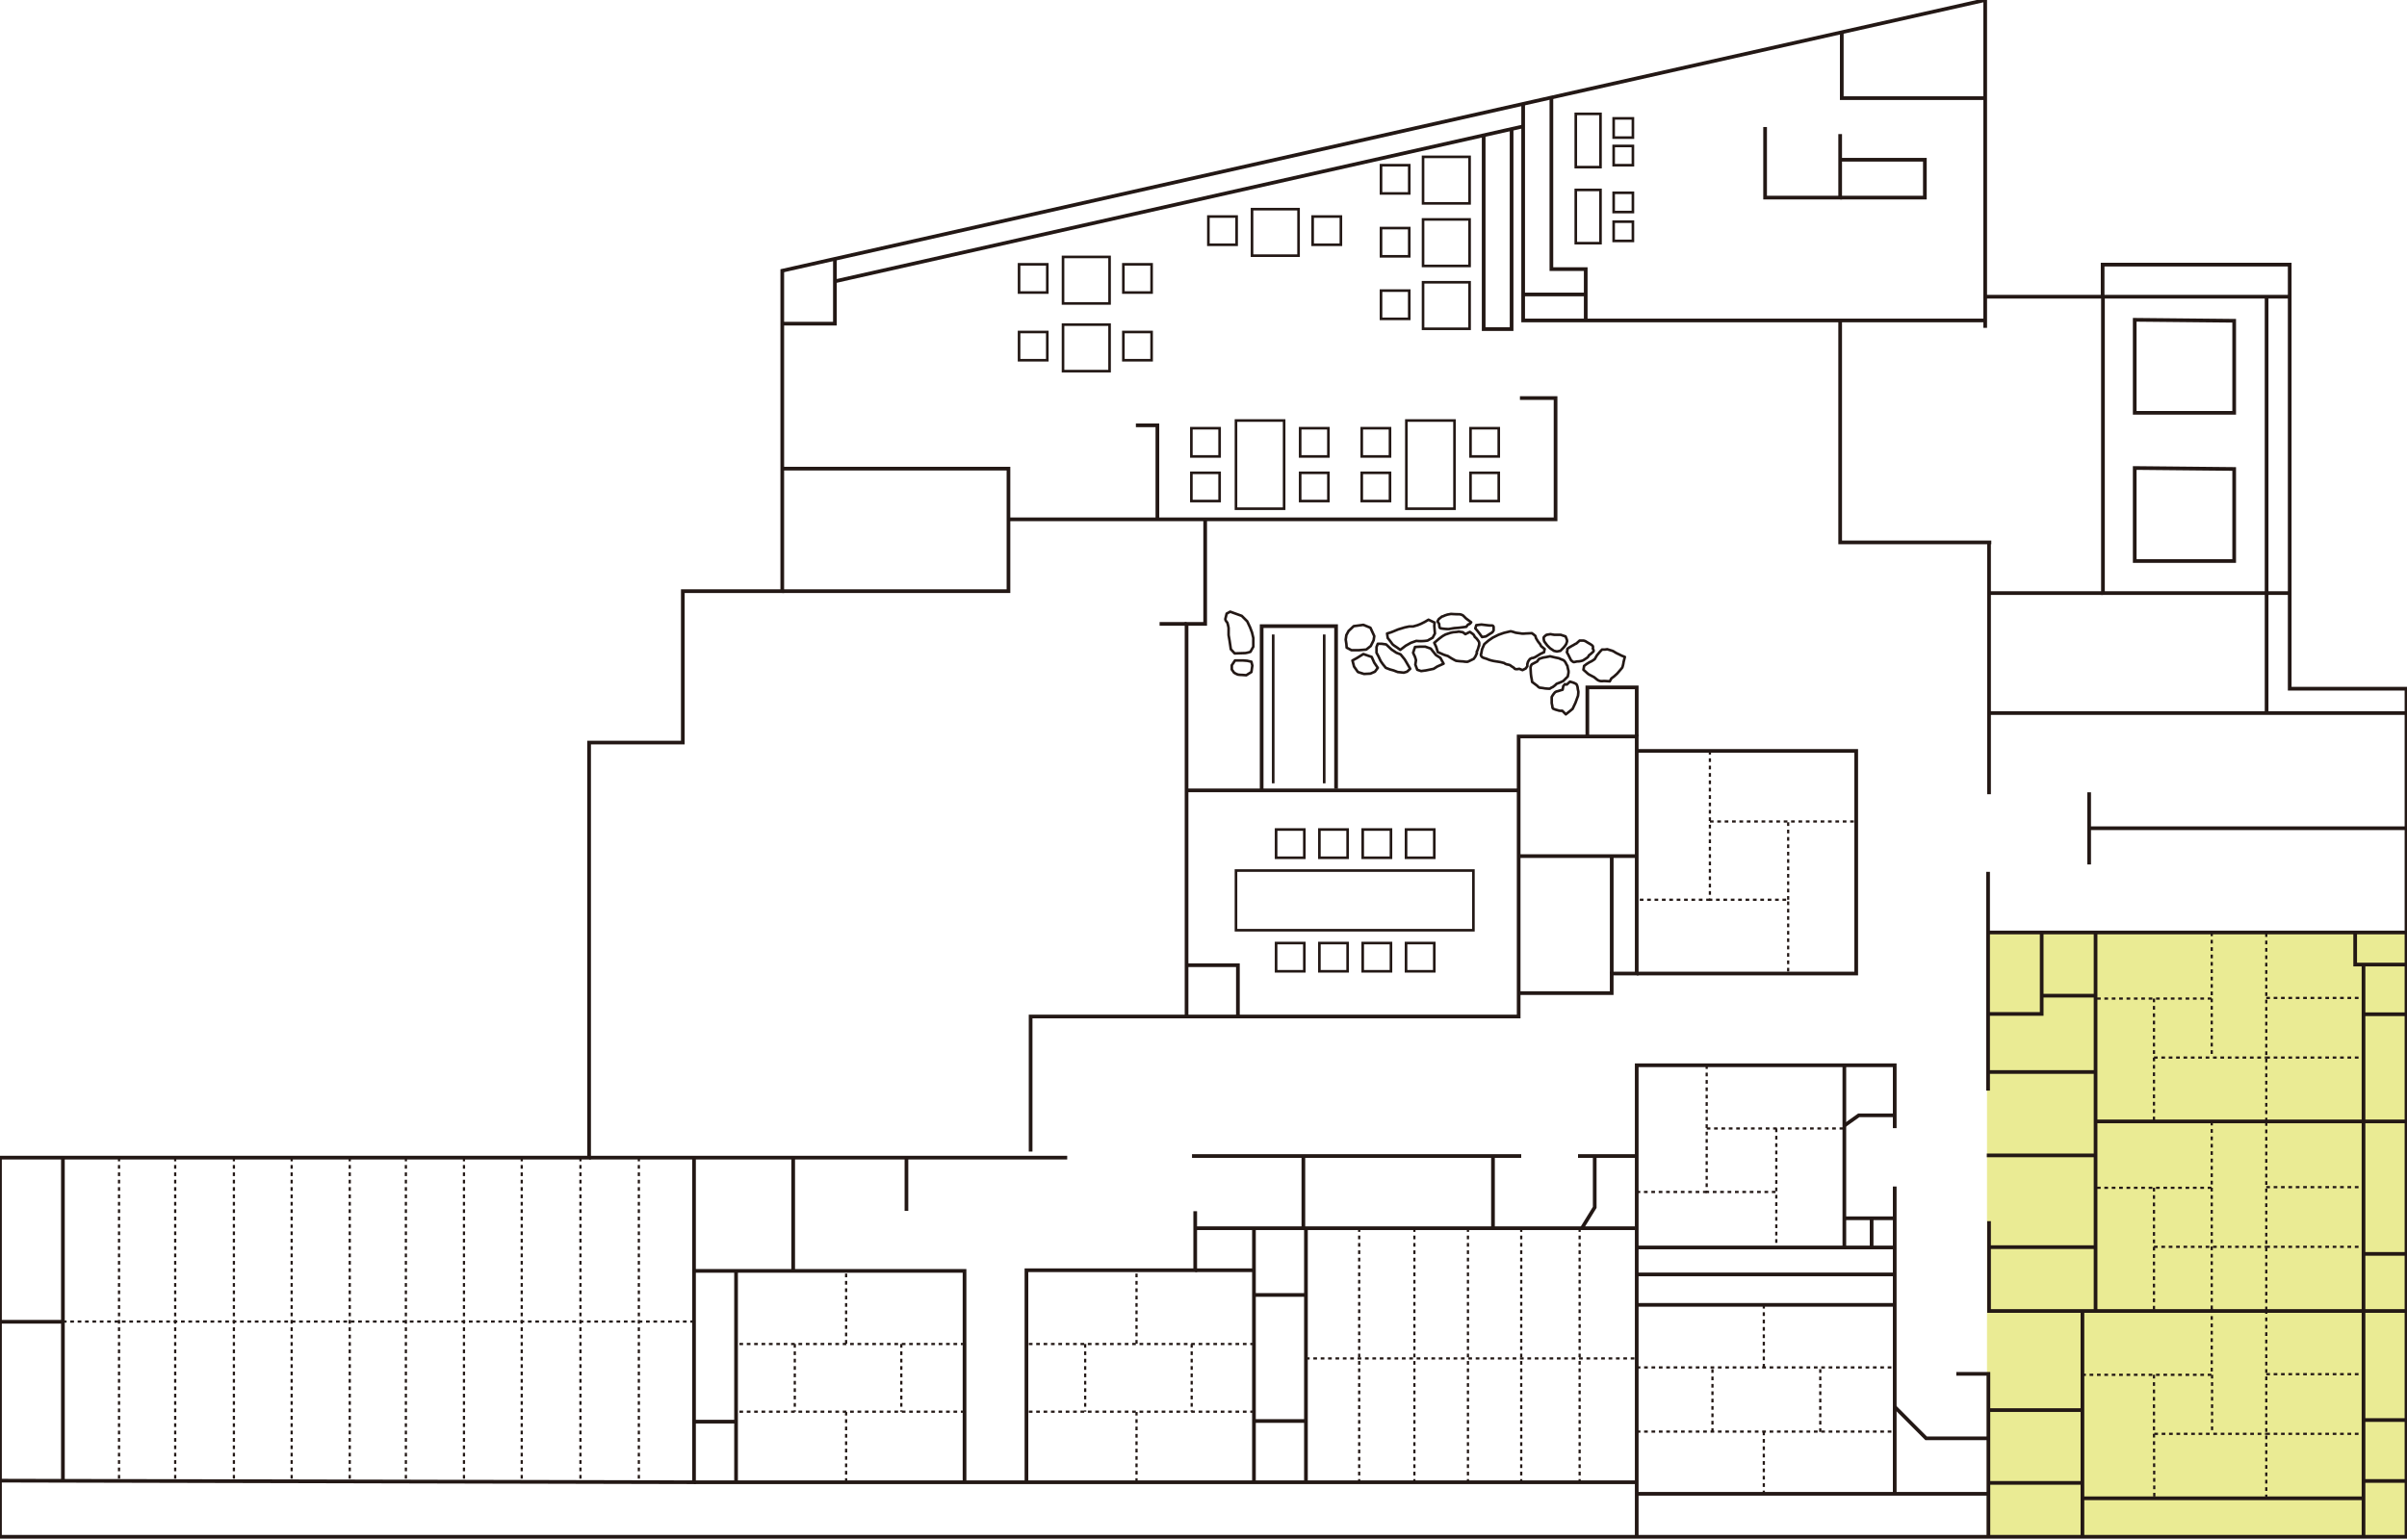 <svg xmlns="http://www.w3.org/2000/svg" viewBox="0 0 750 480"><defs><style>.a{fill:#eaeb94;}.b,.c,.d,.e{fill:none;stroke:#231815;}.b{stroke-linecap:round;stroke-linejoin:round;}.b,.d{stroke-width:0.81px;}.c,.d,.e{stroke-miterlimit:10;}.c{stroke-width:1.15px;}.e{stroke-width:0.69px;stroke-dasharray:1.15 1.15;}</style></defs><rect class="a" x="619.13" y="290.92" width="130.87" height="188.08"/><path class="b" d="M383.32,190.66l3.6,1.3,1.7,1.7.9,1.9.6,1.6.4,1.7v2.7l-.9,1.6a9.07,9.07,0,0,1-1.6.4c-.4,0-3.3.1-3.3.1l-1.2-1.3-.4-2.7-.3-1.7v-2.2a10.8,10.8,0,0,0-.4-1.7s-.7-.7-.6-1.2l.4-1.6Z"/><path class="b" d="M384.82,205.86h2.5l1.3.1,1.3.3.3,1.2-.3,2-1.6,1-1.4-.1a7.5,7.5,0,0,1-1.2-.1,6.39,6.39,0,0,1-1.2-.6l-.7-1v-1.3Z"/><polygon class="b" points="424.81 194.76 427.01 195.66 428.21 198.26 428.01 199.56 427.11 201.36 425.71 202.46 423.41 202.66 421.11 202.66 419.61 201.86 419.51 200.66 419.31 199.36 419.51 197.96 420.21 196.66 421.81 195.16 424.81 194.76"/><polygon class="b" points="427.41 204.76 428.21 206.56 429.31 208.16 428.41 209.36 427.01 209.96 425.01 210.06 423.11 209.46 421.91 207.76 421.41 205.86 422.71 205.16 424.81 203.86 427.41 204.76"/><polygon class="b" points="428.91 201.66 428.91 203.46 429.51 204.56 430.21 206.06 430.91 207.06 431.81 208.16 433.11 208.66 434.21 208.96 435.51 209.46 437.41 209.66 438.41 209.36 439.41 208.46 437.71 205.56 436.41 203.96 435.11 203.46 433.61 202.46 431.91 200.86 430.51 200.66 429.31 200.66 428.91 201.66"/><polygon class="b" points="440.31 203.46 440.91 204.76 441.21 205.76 441.01 207.16 441.61 208.76 442.81 209.16 444.31 208.96 446.71 208.46 447.81 207.76 449.81 206.86 448.81 205.06 447.41 204.16 445.81 202.16 444.11 201.56 442.51 201.56 440.91 201.66 440.31 203.46"/><path class="b" d="M432.21,197.46l1.3-.4,2.2-.9,2-.6,1.4-.3h1.2l1.4-.4,1-.4,1.2-.6,1.2-.7,1.9.9-.1,1,.1,1.2.1,1.2-.7,1.3-1.6.9a13.45,13.45,0,0,1-3.5.1l-1.7.6-1.6.9-1.7,1.3c-1.7-1.3-2.2-1.4-2.6-2s-1.3-1.7-1.3-1.7Z"/><path class="b" d="M447.91,193.66l.5.8.1.9a.55.55,0,0,0,.5.5,12.87,12.87,0,0,0,2.5.2s1.6-.3,1.8-.3,1.3-.1,1.3-.1l2.29-.3s.5-.8.8-.8.7-.6.7-.6l-1.6-1.2-.9-.9a2.5,2.5,0,0,0-1.49-.4c-.9,0-2.3-.1-2.3-.1l-1.1.2-.9.3a2,2,0,0,1-.8.3l-1,.8Z"/><path class="b" d="M446.91,200.36l.6,1.3.5,1.6s1.2.5,1.6.7a12.61,12.61,0,0,0,1.5.5l1.1.7s1.2.7,1.5.8a19.72,19.72,0,0,0,2.19.2,5.31,5.31,0,0,0,1.4.1c.3-.1,1.9-.9,1.9-.9l.5-.7.5-1.1a.63.63,0,0,1,.1-.7,9.83,9.83,0,0,0,.5-1.6c.1-.2.1.3.1-.2s.1-.8-.2-1.2a5.55,5.55,0,0,0-.6-.8c-.2-.3-.5-.4-.6-.6a2.51,2.51,0,0,0-.4-.7c-.2-.2-1.1-.8-1.1-.8l-1.4.7-.8-.6-1.29-.2-.5.1-1.2.1-.9.2-1.5.5-.9.5-1.2.9Z"/><path class="b" d="M460,194.86l1.6-.2s1.5.2,1.7.2a8.08,8.08,0,0,0,1.6.1.54.54,0,0,1,.5.5v1a1.79,1.79,0,0,1-.5.7c-.3.2-.5.3-.8.5l-1.1.7-1.2.2-.8-1.1-.7-.9-.6-.7Z"/><path class="b" d="M477.3,197.36l-2.1.1a4.35,4.35,0,0,1-1.2,0c-.5-.1-1.6-.2-1.9-.3a8.15,8.15,0,0,0-1.4-.4l-2.1.5-1.7.6-1.8.9-1.3.9-1.3,1.1-.7,1.6-.3,1.5s-.2.2.1.7,1.4.7,1.4.7l1,.4a11.74,11.74,0,0,0,1.6.4l1.9.3,1.2.3a1.41,1.41,0,0,0,.5.3c.4.2,1.2.2,1.5.5s.9.5,1.2.9,1.5.1,1.5.1l1,.4,1-.5.5-.7V207l.2-.7s.5-.9.8-1,.2-.2.7-.2a3.83,3.83,0,0,0,1.1-.5l1.3-.8,1.1-.5.2-1-1.1-.9-.3-.6-.7-.9-.6-1-.2-.7-.6-.5Z"/><path class="b" d="M481.9,197.86l1.2-.2,1.2.2h2l1.5.5a6.66,6.66,0,0,1,.3.7,2.35,2.35,0,0,1,.2.8,9.2,9.2,0,0,1-.3.9,7.35,7.35,0,0,1-.9,1.2l-.9.9-1.1.2-.9-.2-1.2-.8-.9-.9-.9-1.2a3.26,3.26,0,0,1-.2-1.2C481,198.46,481.9,197.86,481.9,197.86Z"/><path class="b" d="M492.2,199.66h1.1a1.85,1.85,0,0,1,.7.2c.2.1.8.5,1,.6s.9.5,1.2.8.1.9.1.9.4.5.2.9a11.4,11.4,0,0,1-1.4,1.2,1.79,1.79,0,0,1-.5.7c-.3.2-1,.7-1.4.9a4.53,4.53,0,0,1-1.6.3c-.4,0-.9.2-1.2.2s-.9-.6-.9-.6l-.4-.8-.5-1c-.2-.4-.5-.7-.3-.9s-.1-.7.2-.9a4.7,4.7,0,0,1,.9-.6,7.26,7.26,0,0,1,.9-.5,4.38,4.38,0,0,1,.9-.5Z"/><path class="b" d="M483,204.56l-1.5.3a5.76,5.76,0,0,0-1,.2c-.2.1-.8.2-1,.4a5,5,0,0,0-.5.7l-1.7.9a2.56,2.56,0,0,0-.4.9c0,.2.1,2,.1,2s.1,1,.2,1.4.2,1.2.2,1.2l1.6,1.2s.5.6.9.6a11.48,11.48,0,0,1,1.4.2,12.65,12.65,0,0,0,1.6.1,3.6,3.6,0,0,1,.9-.5,9.68,9.68,0,0,0,.9-.7,1.13,1.13,0,0,1,.5-.4,15.12,15.12,0,0,0,1.9-.8l.5-.5.9-.9.2-1a2.64,2.64,0,0,0,0-.9,12.08,12.08,0,0,1-.3-1.4,5.76,5.76,0,0,1-.5-.9,3,3,0,0,0-.5-.7,2,2,0,0,0-.8-.4c-.2-.1-.9-.4-.9-.4l-1-.2Z"/><path class="b" d="M489.2,212.46l-1,.9-.6-.1-.5.6-.2,1.1-1.6.5a1.45,1.45,0,0,0-1,.59,7,7,0,0,0-.8,1.2v1.9l.2,1a1.23,1.23,0,0,0,.2.7,5.78,5.78,0,0,0,1.4.5,2.51,2.51,0,0,0,1,.2h.5l1.1,1.1,1.5-1.2.6-.5.9-1.9.8-2.2s.1-1,.1-1.2-.2-.89-.2-1.19a2.84,2.84,0,0,0-.4-1.2,4.53,4.53,0,0,0-1-.5Z"/><path class="b" d="M500.1,202.46l.7-.1,1.3.4a2.94,2.94,0,0,1,.89.4,8.79,8.79,0,0,0,1.3.7l1,.5,1,.4-.4,1.6a7.93,7.93,0,0,1-.4,1.7c-.2.3-1.6,1.9-1.6,1.9l-1,.9-.8.6-.5.9s-1.3-.1-1.9-.1a4.05,4.05,0,0,1-1.1,0,2.51,2.51,0,0,1-.9-.4l-1-.8-1.7-.9s-.5-.4-.7-.6-.9-.8-.9-.8l.2-1.2.8-.6.8-.5.8-.4.9-.6.7-1.2.5-.6.6-.7.5-.5Z"/><polygon class="c" points="665.16 99.68 665.16 128.67 696.15 128.67 696.15 99.98 665.16 99.68"/><polygon class="c" points="665.16 145.87 665.16 174.86 696.15 174.86 696.15 146.17 665.16 145.87"/><rect class="d" x="491" y="35.49" width="7.7" height="16.6"/><rect class="d" x="502.8" y="36.89" width="6" height="6"/><rect class="d" x="502.8" y="45.49" width="6" height="6"/><rect class="d" x="491" y="59.19" width="7.7" height="16.6"/><rect class="d" x="502.8" y="60.09" width="6" height="6"/><rect class="d" x="502.8" y="69.09" width="6" height="6"/><rect class="d" x="443.41" y="48.89" width="14.5" height="14.5"/><rect class="d" x="430.31" y="51.49" width="8.8" height="8.8"/><rect class="d" x="443.41" y="68.39" width="14.5" height="14.5"/><rect class="d" x="430.31" y="71.09" width="8.8" height="8.8"/><rect class="d" x="443.41" y="87.98" width="14.5" height="14.5"/><rect class="d" x="430.31" y="90.58" width="8.8" height="8.8"/><rect class="d" x="331.23" y="101.18" width="14.5" height="14.5"/><rect class="d" x="350.03" y="103.48" width="8.8" height="8.8"/><rect class="d" x="317.53" y="103.48" width="8.8" height="8.8"/><rect class="d" x="331.23" y="80.08" width="14.5" height="14.5"/><rect class="d" x="350.03" y="82.38" width="8.8" height="8.8"/><rect class="d" x="317.53" y="82.38" width="8.8" height="8.8"/><rect class="d" x="390.12" y="65.19" width="14.5" height="14.5"/><rect class="d" x="409.01" y="67.49" width="8.8" height="8.8"/><rect class="d" x="376.52" y="67.49" width="8.8" height="8.8"/><rect class="d" x="458.2" y="147.37" width="8.8" height="8.8"/><rect class="d" x="458.2" y="133.47" width="8.8" height="8.8"/><rect class="d" x="424.31" y="147.37" width="8.8" height="8.8"/><rect class="d" x="424.31" y="133.47" width="8.8" height="8.8"/><rect class="d" x="438.21" y="131.07" width="15" height="27.49"/><rect class="d" x="405.12" y="147.37" width="8.8" height="8.8"/><rect class="d" x="405.12" y="133.47" width="8.8" height="8.8"/><rect class="d" x="371.22" y="147.37" width="8.8" height="8.8"/><rect class="d" x="371.22" y="133.47" width="8.8" height="8.8"/><rect class="d" x="385.12" y="131.07" width="15" height="27.49"/><rect class="d" x="385.12" y="271.34" width="73.98" height="18.6"/><rect class="d" x="397.62" y="258.55" width="8.8" height="8.8"/><rect class="d" x="411.11" y="258.55" width="8.8" height="8.8"/><rect class="d" x="424.61" y="258.55" width="8.8" height="8.8"/><rect class="d" x="438.11" y="258.55" width="8.8" height="8.8"/><rect class="d" x="397.62" y="293.94" width="8.8" height="8.8"/><rect class="d" x="411.11" y="293.94" width="8.8" height="8.8"/><rect class="d" x="424.61" y="293.94" width="8.8" height="8.8"/><rect class="d" x="438.11" y="293.94" width="8.8" height="8.8"/><line class="c" x1="369.72" y1="194.46" x2="361.32" y2="194.46"/><polyline class="c" points="509.99 229.55 509.99 214.25 494.6 214.25 494.6 229.55"/><polyline class="c" points="369.72 300.84 385.72 300.84 385.72 316.63"/><line class="c" x1="706.25" y1="92.48" x2="706.25" y2="222.35"/><line class="c" x1="619.77" y1="222.25" x2="749.84" y2="222.25"/><polyline class="c" points="321.13 358.93 321.13 316.83 473.2 316.83 473.2 266.84 473.2 229.55 509.99 229.55 509.99 234.45 509.99 303.44 502.19 303.44 502.19 309.54 474.4 309.54 473.2 309.54"/><polyline class="c" points="483.4 30.39 483.4 83.88 494.1 83.88 494.1 99.68"/><line class="c" x1="494.1" y1="91.78" x2="474.5" y2="91.78"/><polyline class="c" points="549.99 39.59 549.99 61.59 573.38 61.59 573.38 59.09 573.38 49.79 573.38 41.79"/><polyline class="c" points="573.38 49.79 599.77 49.79 599.77 61.59 573.38 61.59"/><polyline class="c" points="749.84 258.15 650.96 258.15 650.96 246.95 650.96 269.44"/><polyline class="c" points="619.57 448.31 600.17 448.31 590.38 438.51"/><line class="c" x1="406.92" y1="442.91" x2="390.72" y2="442.91"/><polyline class="c" points="183.56 360.82 282.44 360.82 321.13 360.82 332.53 360.82"/><line class="c" x1="282.44" y1="360.82" x2="282.44" y2="377.42"/><polygon class="c" points="0 479 749.84 479 749.84 258.15 749.84 214.66 713.45 214.66 713.45 82.48 655.16 82.48 655.16 92.48 618.57 92.48 618.57 30.59 618.57 0 483.4 30.39 260.15 80.68 243.75 84.38 243.75 184.26 212.76 184.26 212.76 231.45 183.56 231.45 183.56 360.82 19.6 360.82 0 360.82 0 405.12 0 461.5 0 479"/><polyline class="c" points="713.35 184.86 655.26 184.86 655.26 95.88 655.26 92.48 705.55 92.48 713.45 92.48"/><line class="c" x1="19.6" y1="360.82" x2="19.6" y2="461.6"/><line class="e" x1="37.09" y1="360.82" x2="37.09" y2="461.6"/><line class="e" x1="54.59" y1="360.82" x2="54.59" y2="461.6"/><line class="e" x1="72.88" y1="360.82" x2="72.88" y2="461.7"/><line class="e" x1="90.88" y1="360.82" x2="90.88" y2="461.7"/><line class="e" x1="108.98" y1="360.82" x2="108.98" y2="461.8"/><line class="e" x1="126.47" y1="360.82" x2="126.47" y2="461.8"/><line class="e" x1="144.57" y1="360.82" x2="144.57" y2="461.8"/><line class="e" x1="162.57" y1="360.82" x2="162.57" y2="462"/><line class="e" x1="180.86" y1="360.82" x2="180.86" y2="462"/><line class="e" x1="199.06" y1="360.82" x2="199.06" y2="462"/><line class="e" x1="19.6" y1="411.91" x2="216.25" y2="411.91"/><polyline class="c" points="0 461.5 216.25 462 216.25 395.32 216.25 360.82"/><line class="c" x1="247.15" y1="360.82" x2="247.15" y2="396.12"/><polyline class="c" points="216.25 396.12 229.35 396.12 263.25 396.12 300.54 396.12 300.54 418.91 300.54 462"/><polyline class="c" points="216.25 462 319.83 462 509.99 462"/><polyline class="c" points="319.83 462 319.83 395.92 354.83 395.92 372.42 395.92 372.42 382.42 372.42 377.52"/><polyline class="c" points="229.35 396.12 229.35 419.31 229.35 443.51 229.35 461.9"/><line class="c" x1="216.25" y1="443.11" x2="229.35" y2="443.11"/><line class="e" x1="263.64" y1="418.81" x2="263.64" y2="396.12"/><line class="e" x1="263.64" y1="461.9" x2="263.64" y2="440.11"/><line class="e" x1="300.54" y1="418.91" x2="229.35" y2="418.91"/><line class="e" x1="300.54" y1="440.01" x2="229.35" y2="440.01"/><line class="e" x1="280.84" y1="418.91" x2="280.84" y2="440.01"/><line class="e" x1="247.65" y1="418.91" x2="247.65" y2="440.01"/><line class="e" x1="354.13" y1="418.81" x2="354.13" y2="396.12"/><line class="e" x1="354.13" y1="461.9" x2="354.13" y2="440.11"/><line class="e" x1="390.72" y1="418.91" x2="319.83" y2="418.91"/><line class="e" x1="390.72" y1="440.01" x2="319.83" y2="440.01"/><line class="e" x1="371.32" y1="418.91" x2="371.32" y2="440.01"/><line class="e" x1="338.13" y1="418.91" x2="338.13" y2="440.01"/><polyline class="c" points="372.42 382.82 390.72 382.82 509.59 382.82"/><line class="c" x1="372.42" y1="395.92" x2="390.72" y2="395.92"/><polyline class="c" points="390.72 382.82 390.72 403.42 390.72 442.71 390.72 462"/><polyline class="c" points="406.92 382.82 406.92 423.41 406.92 462"/><line class="e" x1="423.51" y1="382.82" x2="423.51" y2="462"/><line class="e" x1="440.71" y1="382.82" x2="440.71" y2="462"/><line class="e" x1="457.4" y1="382.82" x2="457.4" y2="462"/><line class="e" x1="474" y1="382.82" x2="474" y2="462"/><line class="e" x1="492.2" y1="382.82" x2="492.2" y2="462"/><line class="c" x1="406.82" y1="403.62" x2="390.72" y2="403.62"/><line class="c" x1="590.38" y1="369.82" x2="590.38" y2="465.6"/><polyline class="c" points="509.99 479 509.99 423.21 509.99 360.32 509.99 332.03 531.79 332.03 574.68 332.03 590.38 332.03 590.38 351.63"/><line class="e" x1="406.92" y1="423.41" x2="509.99" y2="423.41"/><polyline class="c" points="491.7 360.32 496.9 360.32 509.99 360.32"/><polyline class="c" points="371.42 360.32 465.2 360.32 474 360.32"/><line class="c" x1="465.2" y1="360.32" x2="465.2" y2="382.82"/><line class="c" x1="406.12" y1="360.32" x2="406.12" y2="382.82"/><polyline class="c" points="496.9 360.32 496.9 376.32 492.9 382.82"/><polyline class="c" points="590.08 465.6 509.99 465.6 619.57 465.6 619.57 479 619.57 448.31 619.57 428.21 609.57 428.21"/><polyline class="c" points="574.68 332.03 574.68 379.72 574.68 388.82 510.19 388.82"/><polyline class="c" points="574.68 350.83 579.18 347.63 590.38 347.63"/><polyline class="e" points="531.79 332.03 531.79 351.73 531.79 371.52 553.48 371.52"/><polyline class="c" points="574.68 379.72 583.18 379.72 590.38 379.72"/><line class="c" x1="574.68" y1="388.82" x2="590.38" y2="388.82"/><line class="c" x1="583.18" y1="379.72" x2="583.18" y2="388.82"/><polyline class="c" points="509.99 397.22 509.99 397.22 590.38 397.22"/><polyline class="c" points="509.99 406.71 549.59 406.71 590.38 406.71"/><line class="e" x1="509.99" y1="426.21" x2="590.38" y2="426.21"/><line class="e" x1="509.99" y1="446.21" x2="590.38" y2="446.21"/><line class="e" x1="549.59" y1="406.72" x2="549.59" y2="426.21"/><line class="e" x1="549.59" y1="446.21" x2="549.59" y2="465.6"/><line class="e" x1="533.59" y1="446.31" x2="533.59" y2="426.31"/><line class="e" x1="567.18" y1="446.31" x2="567.18" y2="426.31"/><polyline class="c" points="749.84 290.64 733.85 290.64 689.16 290.64 636.17 290.64 619.47 290.64 619.47 271.74 619.47 339.93"/><polyline class="c" points="749.74 349.53 652.96 349.53 652.96 334.13 652.96 290.84 652.96 360.13 652.96 408.62 732.75 408.62 749.84 408.62 648.87 408.62 619.77 408.62 619.77 380.62 619.77 388.72 652.86 388.72"/><line class="c" x1="652.96" y1="360.12" x2="619.07" y2="360.12"/><line class="c" x1="652.96" y1="334.13" x2="619.47" y2="334.13"/><polyline class="c" points="636.17 290.64 636.17 316.03 619.47 316.03"/><line class="c" x1="636.17" y1="310.34" x2="652.96" y2="310.34"/><polyline class="e" points="689.16 290.64 689.16 311.24 671.16 311.24 652.96 311.24"/><polyline class="e" points="671.16 311.24 671.16 329.63 671.16 349.53"/><line class="e" x1="689.16" y1="311.24" x2="689.16" y2="329.63"/><line class="e" x1="671.16" y1="329.63" x2="706.15" y2="329.63"/><polyline class="e" points="706.15 349.53 706.15 311.04 706.15 290.84"/><polyline class="e" points="689.16 349.63 689.16 370.22 671.16 370.22 652.96 370.22"/><polyline class="e" points="671.16 370.22 671.16 388.62 671.16 408.51"/><line class="e" x1="689.16" y1="370.22" x2="689.16" y2="388.62"/><line class="e" x1="671.16" y1="388.62" x2="706.15" y2="388.62"/><line class="e" x1="706.15" y1="408.41" x2="706.15" y2="349.73"/><line class="e" x1="706.15" y1="311.04" x2="736.35" y2="311.04"/><line class="e" x1="706.15" y1="329.63" x2="736.35" y2="329.63"/><line class="e" x1="706.15" y1="370.02" x2="736.45" y2="370.02"/><line class="e" x1="706.15" y1="388.62" x2="736.45" y2="388.62"/><polyline class="e" points="689.16 407.92 689.16 428.51 671.26 428.51 648.96 428.51"/><polyline class="e" points="671.16 428.51 671.16 446.91 671.26 467"/><line class="e" x1="689.26" y1="428.51" x2="689.26" y2="446.91"/><line class="e" x1="671.26" y1="446.91" x2="706.15" y2="446.91"/><line class="e" x1="706.15" y1="467" x2="706.15" y2="408.11"/><line class="e" x1="706.15" y1="428.31" x2="736.45" y2="428.31"/><line class="e" x1="706.15" y1="446.91" x2="736.45" y2="446.91"/><polyline class="c" points="733.85 290.64 733.85 300.64 736.45 300.64 749.84 300.64"/><polyline class="c" points="736.45 300.64 736.45 316.13 736.45 408.51"/><line class="c" x1="736.45" y1="316.13" x2="749.84" y2="316.13"/><polyline class="c" points="736.45 408.62 736.45 442.61 736.45 479"/><line class="c" x1="736.45" y1="442.61" x2="749.84" y2="442.61"/><line class="c" x1="736.45" y1="461.6" x2="749.84" y2="461.6"/><polyline class="c" points="648.87 408.62 648.87 439.51 648.87 467 648.87 479"/><line class="c" x1="648.86" y1="439.51" x2="619.57" y2="439.51"/><line class="c" x1="648.86" y1="462.2" x2="619.57" y2="462.2"/><line class="c" x1="648.96" y1="467" x2="736.45" y2="467"/><line class="c" x1="736.45" y1="390.82" x2="749.84" y2="390.82"/><line class="e" x1="689.16" y1="388.52" x2="689.16" y2="409.11"/><polyline class="c" points="655.26 184.86 619.77 184.86 619.77 168.97 619.77 222.25 619.77 247.55"/><polyline class="c" points="618.57 92.48 618.57 99.88 618.57 102.18"/><polyline class="c" points="618.57 99.88 573.38 99.88 474.6 99.88 474.6 39.09 474.6 32.39"/><polyline class="c" points="573.38 99.88 573.38 169.06 620.47 169.06"/><polyline class="c" points="618.57 30.59 573.88 30.59 573.88 10.1"/><polyline class="c" points="260.15 80.68 260.15 87.68 260.15 100.88 243.75 100.88"/><line class="c" x1="260.15" y1="87.68" x2="474.6" y2="39.39"/><polyline class="c" points="243.75 184.26 314.23 184.26 314.23 161.87 314.23 146.07 243.75 146.07"/><polyline class="c" points="314.23 161.87 360.63 161.87 375.52 161.87 484.7 161.87 484.7 124.07 473.6 124.07"/><polyline class="c" points="360.63 161.87 360.63 132.57 353.93 132.57"/><polyline class="c" points="375.52 161.87 375.52 194.46 369.72 194.46 369.72 246.35 369.72 300.84 369.72 316.83"/><polyline class="c" points="369.72 246.35 393.12 246.35 472.9 246.35"/><polyline class="c" points="393.12 246.35 393.12 195.16 416.31 195.16 416.31 245.85"/><line class="d" x1="396.72" y1="197.76" x2="396.72" y2="244.15"/><line class="d" x1="412.61" y1="197.76" x2="412.61" y2="244.15"/><polyline class="c" points="473.2 266.84 502.3 266.84 509.99 266.84"/><line class="c" x1="502.2" y1="303.44" x2="502.2" y2="266.84"/><polyline class="c" points="509.99 303.44 578.38 303.44 578.38 234.05 532.79 234.05 509.99 234.05"/><polyline class="e" points="532.79 234.05 532.79 256.05 532.79 280.44 557.18 280.44 557.18 303.24"/><line class="e" x1="532.79" y1="280.44" x2="510.19" y2="280.44"/><line class="e" x1="532.79" y1="256.05" x2="578.38" y2="256.05"/><line class="e" x1="557.18" y1="280.44" x2="557.18" y2="256.05"/><polyline class="c" points="462.3 42.09 462.3 102.58 471 102.58 471 40.19"/><line class="e" x1="531.79" y1="351.73" x2="574.68" y2="351.73"/><line class="e" x1="531.79" y1="371.52" x2="509.99" y2="371.52"/><line class="e" x1="553.48" y1="351.73" x2="553.48" y2="388.72"/><line class="c" y1="411.98" x2="19.6" y2="411.98"/></svg>